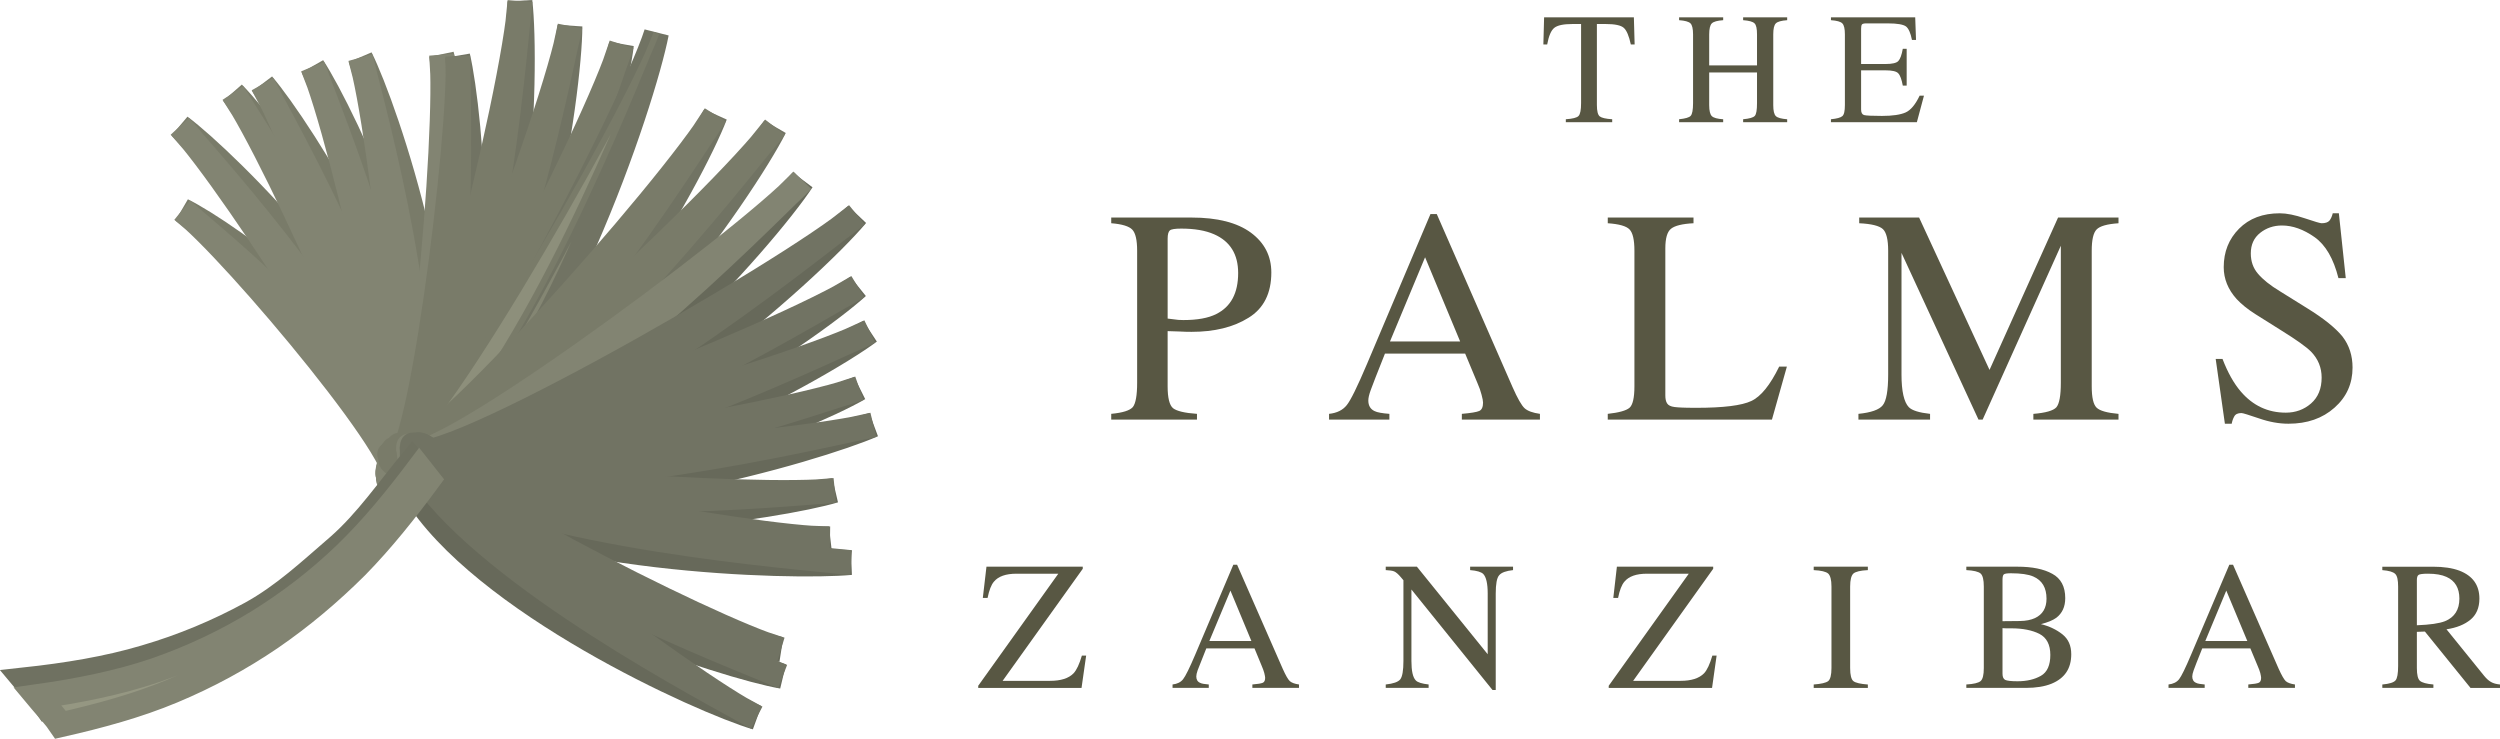 <svg xmlns="http://www.w3.org/2000/svg" xmlns:xlink="http://www.w3.org/1999/xlink" x="0px" y="0px" width="201.487px" height="59.539px" viewBox="0 0 201.487 59.539" xml:space="preserve"><g id="Layer_1"></g><g id="Layer_2"></g><g id="Layer_3">	<g>		<g>			<g>				<g>					<g>						<path fill="#585743" d="M99.789,22.006c0,1.617-0.584,2.713-1.76,3.302c-0.649,0.331-1.537,0.487-2.664,0.487       c-0.128,0-0.261-0.004-0.398-0.014c-0.136-0.015-0.422-0.054-0.861-0.105v-6.437c0-0.345,0.061-0.563,0.174-0.666       c0.116-0.103,0.424-0.149,0.927-0.149c1.066,0,1.947,0.151,2.643,0.457C99.14,19.448,99.789,20.487,99.789,22.006        M89.561,33.817h6.909v-0.463c-1.003-0.067-1.641-0.228-1.933-0.458c-0.287-0.247-0.432-0.831-0.432-1.752v-4.457       c0.197,0,0.504,0.011,0.917,0.029c0.415,0.025,0.75,0.029,1.012,0.029c1.837,0,3.373-0.371,4.592-1.135       c1.224-0.752,1.836-1.975,1.836-3.648c0-1.33-0.551-2.4-1.653-3.215c-1.106-0.81-2.698-1.214-4.776-1.214h-6.474v0.458       c0.874,0.07,1.439,0.246,1.697,0.516c0.26,0.273,0.391,0.838,0.391,1.697v10.658c0,1.01-0.121,1.655-0.343,1.94       c-0.237,0.28-0.816,0.464-1.745,0.551V33.817z"></path>						<path fill="#585743" d="M112.025,27.52l2.829-6.785l2.826,6.785H112.025z M111.977,33.817v-0.463       c-0.579-0.044-0.979-0.115-1.185-0.218c-0.34-0.154-0.513-0.443-0.513-0.859c0-0.197,0.064-0.482,0.192-0.834       c0.126-0.354,0.507-1.335,1.148-2.942h6.466l0.985,2.362c0.15,0.333,0.261,0.652,0.336,0.951       c0.083,0.299,0.12,0.517,0.12,0.633c0,0.361-0.104,0.584-0.307,0.675c-0.212,0.093-0.679,0.169-1.402,0.232v0.463h6.294       v-0.463c-0.575-0.082-0.985-0.228-1.233-0.449c-0.244-0.223-0.572-0.792-0.98-1.719l-6.102-13.933h-0.509l-5.117,12.087       c-0.768,1.812-1.308,2.913-1.627,3.309c-0.316,0.4-0.792,0.638-1.428,0.705v0.463H111.977z"></path>						<path fill="#585743" d="M129.578,33.354c0.9-0.097,1.484-0.261,1.75-0.487c0.261-0.223,0.398-0.802,0.398-1.723V20.205       c0-0.871-0.13-1.443-0.395-1.715c-0.259-0.271-0.845-0.434-1.753-0.498v-0.46h6.91v0.46c-0.898,0.045-1.501,0.195-1.81,0.442       c-0.312,0.245-0.461,0.774-0.461,1.588v11.845c0,0.271,0.042,0.483,0.138,0.637c0.096,0.16,0.297,0.262,0.608,0.3       c0.191,0.021,0.379,0.038,0.586,0.044c0.205,0.01,0.589,0.02,1.153,0.02c2.197,0,3.676-0.185,4.446-0.551       c0.771-0.357,1.518-1.284,2.246-2.771h0.62l-1.204,4.271h-13.233V33.354z"></path>						<path fill="#585743" d="M149.781,33.354c1.018-0.101,1.675-0.333,1.957-0.69c0.292-0.357,0.439-1.184,0.439-2.48v-9.98       c0-0.891-0.142-1.471-0.425-1.74c-0.282-0.262-0.92-0.426-1.909-0.471v-0.46h4.827l5.676,12.28l5.524-12.28h4.871v0.46       c-0.917,0.064-1.499,0.227-1.762,0.498c-0.264,0.269-0.396,0.836-0.396,1.713v10.932c0,0.896,0.132,1.471,0.396,1.723       c0.263,0.251,0.845,0.415,1.762,0.497v0.463h-6.862v-0.463c0.995-0.082,1.61-0.261,1.854-0.53       c0.238-0.281,0.36-0.938,0.36-1.975V19.805l-6.302,14.013h-0.335l-6.205-13.437v9.803c0,1.346,0.201,2.225,0.588,2.63       c0.256,0.266,0.831,0.444,1.714,0.541v0.463h-5.773V33.354z"></path>						<path fill="#585743" d="M179.124,28.932c0.422,1.097,0.913,1.971,1.468,2.618c0.979,1.144,2.188,1.708,3.634,1.708       c0.784,0,1.462-0.246,2.03-0.739c0.572-0.501,0.856-1.196,0.856-2.089c0-0.803-0.284-1.504-0.861-2.096       c-0.374-0.375-1.166-0.943-2.375-1.693l-2.099-1.32c-0.633-0.4-1.129-0.804-1.516-1.219c-0.692-0.768-1.041-1.627-1.041-2.57       c0-1.239,0.413-2.272,1.236-3.101c0.823-0.828,1.916-1.241,3.284-1.241c0.552,0,1.227,0.137,2.015,0.404       c0.792,0.268,1.241,0.398,1.349,0.398c0.309,0,0.515-0.07,0.636-0.209c0.112-0.135,0.205-0.336,0.268-0.594h0.492l0.556,5.225       h-0.59c-0.396-1.574-1.038-2.678-1.925-3.303c-0.889-0.623-1.765-0.937-2.624-0.937c-0.678,0-1.265,0.201-1.764,0.597       c-0.5,0.4-0.75,0.949-0.75,1.655c0,0.636,0.188,1.181,0.575,1.632c0.388,0.459,0.977,0.938,1.795,1.43l2.155,1.342       c1.354,0.835,2.307,1.604,2.867,2.297c0.541,0.705,0.808,1.535,0.808,2.496c0,1.289-0.477,2.37-1.453,3.234       c-0.968,0.863-2.206,1.293-3.714,1.293c-0.758,0-1.547-0.14-2.375-0.43c-0.83-0.28-1.298-0.43-1.414-0.43       c-0.292,0-0.483,0.092-0.582,0.28c-0.102,0.184-0.165,0.376-0.201,0.579h-0.55l-0.741-5.219H179.124z"></path>						<path fill="#585743" d="M78.84,55.268l6.454-9.03h-3.379c-0.847,0-1.455,0.212-1.81,0.642       c-0.217,0.251-0.386,0.69-0.512,1.313h-0.383l0.294-2.521h7.761v0.17l-6.458,9.03h3.823c0.864,0,1.499-0.198,1.894-0.608       c0.244-0.26,0.471-0.738,0.669-1.424h0.345l-0.372,2.602H78.84V55.268z"></path>						<path fill="#585743" d="M97.467,51.662l1.699-4.063l1.689,4.063H97.467z M97.421,55.441v-0.275       c-0.348-0.029-0.58-0.067-0.702-0.135c-0.203-0.087-0.304-0.262-0.304-0.512c0-0.115,0.036-0.289,0.109-0.497       c0.082-0.212,0.309-0.797,0.697-1.762h3.886l0.584,1.415c0.086,0.197,0.159,0.391,0.205,0.568       c0.043,0.184,0.07,0.31,0.07,0.382c0,0.208-0.063,0.347-0.188,0.401c-0.126,0.057-0.403,0.105-0.843,0.139v0.275h3.759v-0.275       c-0.348-0.047-0.589-0.139-0.737-0.266c-0.147-0.135-0.338-0.467-0.586-1.023l-3.666-8.359h-0.306l-3.065,7.234       c-0.462,1.088-0.789,1.748-0.982,1.99c-0.186,0.24-0.471,0.381-0.85,0.424v0.275H97.421z"></path>						<path fill="#585743" d="M111.683,55.166c0.604-0.063,0.996-0.202,1.168-0.41c0.171-0.217,0.258-0.709,0.258-1.49v-6.502       l-0.206-0.242c-0.21-0.251-0.396-0.41-0.548-0.473c-0.146-0.059-0.378-0.086-0.672-0.101v-0.276h2.512l5.706,7.057V47.83       c0-0.807-0.126-1.332-0.362-1.574c-0.157-0.153-0.505-0.266-1.054-0.308v-0.276h3.458v0.276       c-0.56,0.063-0.934,0.192-1.118,0.415c-0.19,0.212-0.277,0.709-0.277,1.485v7.762h-0.261l-6.534-8.099v5.754       c0,0.81,0.114,1.332,0.355,1.577c0.153,0.159,0.493,0.261,1.031,0.323v0.275h-3.456V55.166z"></path>						<path fill="#585743" d="M129.655,55.268l6.451-9.03h-3.379c-0.85,0-1.451,0.212-1.808,0.642       c-0.217,0.251-0.387,0.69-0.511,1.313h-0.384l0.289-2.521h7.761v0.17l-6.45,9.03h3.82c0.863,0,1.494-0.198,1.895-0.608       c0.246-0.26,0.465-0.738,0.668-1.424h0.343l-0.367,2.602h-8.329V55.268z"></path>						<path fill="#585743" d="M146.175,55.166c0.602-0.043,0.987-0.135,1.164-0.27c0.174-0.135,0.268-0.488,0.268-1.053V47.27       c0-0.54-0.094-0.887-0.268-1.047c-0.176-0.15-0.562-0.246-1.164-0.274v-0.276h4.364v0.276       c-0.597,0.028-0.987,0.124-1.163,0.274c-0.172,0.16-0.264,0.507-0.264,1.047v6.574c0,0.564,0.092,0.918,0.264,1.053       c0.176,0.135,0.566,0.227,1.163,0.27v0.275h-4.364V55.166z"></path>						<path fill="#585743" d="M162.602,54.906c-0.512,0-0.85-0.039-0.995-0.111c-0.143-0.077-0.215-0.241-0.215-0.492v-3.678       c0.128,0.004,0.215,0.015,0.278,0.015h0.425c0.924,0,1.675,0.149,2.265,0.443c0.591,0.304,0.886,0.874,0.886,1.699       s-0.25,1.395-0.76,1.685C163.981,54.756,163.354,54.906,162.602,54.906 M158.477,55.441h4.795       c0.818,0,1.511-0.111,2.071-0.338c1.066-0.439,1.589-1.227,1.589-2.375c0-0.695-0.233-1.221-0.714-1.607       c-0.478-0.377-1.062-0.656-1.733-0.82c0.545-0.135,0.954-0.304,1.236-0.506c0.485-0.367,0.727-0.894,0.727-1.589       c0-0.932-0.351-1.587-1.041-1.96c-0.689-0.385-1.628-0.574-2.806-0.574h-4.125v0.276c0.591,0.028,0.975,0.124,1.151,0.274       c0.173,0.155,0.258,0.507,0.258,1.047v6.574c0,0.551-0.085,0.898-0.258,1.048c-0.177,0.149-0.561,0.241-1.151,0.274V55.441z        M162.792,50.051l-1.4,0.014v-3.344c0-0.232,0.042-0.382,0.109-0.43c0.073-0.059,0.26-0.088,0.565-0.088       c0.808,0,1.41,0.088,1.808,0.261c0.714,0.31,1.064,0.908,1.064,1.791c0,0.743-0.307,1.265-0.927,1.559       C163.688,49.963,163.279,50.046,162.792,50.051"></path>						<path fill="#585743" d="M177.735,51.662l1.692-4.063l1.695,4.063H177.735z M177.686,55.441v-0.275       c-0.341-0.029-0.58-0.067-0.697-0.135c-0.204-0.087-0.304-0.262-0.304-0.512c0-0.115,0.038-0.289,0.113-0.497       c0.072-0.212,0.302-0.797,0.69-1.762h3.88l0.589,1.415c0.09,0.197,0.158,0.391,0.21,0.568c0.043,0.184,0.067,0.31,0.067,0.382       c0,0.208-0.06,0.347-0.188,0.401c-0.124,0.057-0.403,0.105-0.845,0.139v0.275h3.76v-0.275       c-0.343-0.047-0.591-0.139-0.738-0.266c-0.141-0.135-0.336-0.467-0.585-1.023l-3.666-8.359h-0.301l-3.075,7.234       c-0.458,1.088-0.784,1.748-0.972,1.99c-0.191,0.24-0.476,0.381-0.853,0.424v0.275H177.686z"></path>						<path fill="#585743" d="M194.787,50.393v-3.644c0-0.218,0.048-0.357,0.138-0.415c0.086-0.063,0.346-0.097,0.76-0.097       c0.618,0,1.108,0.087,1.485,0.256c0.693,0.309,1.044,0.897,1.044,1.751c0,0.894-0.385,1.502-1.158,1.82       C196.599,50.243,195.841,50.354,194.787,50.393 M192.002,55.441h4.117v-0.275c-0.56-0.047-0.914-0.149-1.083-0.294       c-0.167-0.145-0.249-0.487-0.249-1.032v-2.916l0.647-0.024l3.676,4.542h2.377v-0.275c-0.294-0.029-0.538-0.092-0.722-0.202       c-0.188-0.101-0.371-0.271-0.557-0.497l-3.034-3.75c0.811-0.121,1.458-0.381,1.936-0.777c0.47-0.392,0.717-0.956,0.717-1.695       c0-1.09-0.541-1.843-1.613-2.254c-0.564-0.211-1.271-0.318-2.125-0.318h-4.086v0.276c0.538,0.042,0.883,0.144,1.042,0.308       c0.16,0.155,0.232,0.493,0.232,1.014v6.4c0,0.618-0.07,1.004-0.21,1.164c-0.142,0.168-0.49,0.279-1.064,0.332V55.441z"></path>						<path fill="#585743" d="M124.447,1.396h7.235l0.061,2.186h-0.307c-0.149-0.688-0.336-1.133-0.57-1.34       c-0.231-0.205-0.717-0.307-1.46-0.307h-0.705v6.527c0,0.494,0.08,0.803,0.232,0.92c0.151,0.117,0.485,0.197,1.002,0.229v0.236       h-3.738V9.611c0.549-0.037,0.893-0.124,1.025-0.264c0.137-0.139,0.205-0.484,0.205-1.038V1.936h-0.707       c-0.708,0-1.193,0.102-1.448,0.305c-0.26,0.203-0.451,0.652-0.577,1.342h-0.308L124.447,1.396z"></path>						<path fill="#585743" d="M135.327,9.611c0.5-0.053,0.812-0.141,0.932-0.274c0.125-0.132,0.193-0.474,0.193-1.026V2.777       c0-0.46-0.071-0.758-0.21-0.896c-0.141-0.136-0.447-0.22-0.915-0.254V1.396h3.552v0.231c-0.47,0.034-0.774,0.118-0.912,0.254       c-0.142,0.138-0.215,0.436-0.215,0.896V5.27h3.854V2.777c0-0.46-0.058-0.758-0.202-0.896c-0.138-0.136-0.445-0.22-0.917-0.254       V1.396h3.55v0.231c-0.468,0.034-0.772,0.118-0.91,0.254c-0.143,0.138-0.212,0.436-0.212,0.896v5.688       c0,0.464,0.069,0.758,0.212,0.894c0.137,0.134,0.442,0.216,0.91,0.253v0.236h-3.55V9.611c0.504-0.047,0.816-0.135,0.938-0.269       c0.126-0.138,0.181-0.479,0.181-1.032V5.838h-3.854v2.627c0,0.464,0.073,0.762,0.215,0.896       c0.138,0.136,0.441,0.22,0.912,0.251v0.236h-3.552V9.611z"></path>						<path fill="#585743" d="M147.567,9.611c0.473-0.047,0.778-0.13,0.913-0.249c0.143-0.116,0.209-0.415,0.209-0.897V2.777       c0-0.455-0.067-0.75-0.207-0.892c-0.136-0.14-0.44-0.224-0.916-0.258V1.396h6.79l0.065,1.825h-0.326       c-0.108-0.558-0.27-0.921-0.48-1.089c-0.219-0.161-0.705-0.247-1.458-0.247h-1.752c-0.187,0-0.302,0.032-0.346,0.093       c-0.041,0.062-0.063,0.176-0.063,0.339v2.842h1.967c0.538,0,0.888-0.079,1.035-0.244c0.147-0.157,0.273-0.492,0.357-0.983       h0.313v2.965h-0.313c-0.092-0.493-0.212-0.828-0.365-0.986c-0.143-0.162-0.49-0.242-1.028-0.242h-1.967v3.156       c0,0.253,0.078,0.398,0.236,0.448c0.164,0.044,0.637,0.07,1.443,0.07c0.862,0,1.501-0.097,1.912-0.281       c0.413-0.188,0.787-0.64,1.126-1.351h0.349l-0.572,2.137h-6.925V9.611z"></path>					</g>				</g>			</g>		</g>		<g>			<g>				<g>					<path fill="#8D8F7B" d="M14.703,16.959c4.046,2.753,20.947,21.012,17.713,21.082c-0.417,0.006,1.833-0.115,1.56-1.161      C31.754,28.232,18.275,18.715,14.703,16.959"></path>					<path fill="none" stroke="#797B69" stroke-width="2" d="M14.703,16.959c4.046,2.753,20.947,21.012,17.713,21.082      c-0.417,0.006,1.833-0.115,1.56-1.161C31.754,28.232,18.275,18.715,14.703,16.959z"></path>					<path fill="#959782" d="M14.703,16.959c3.886,2.92,19.924,22.005,16.778,21.99c-0.411,0.008,1.896-0.125,1.553-1.146      C30.268,29.697,17.546,19.418,14.703,16.959"></path>					<path fill="none" stroke="#828472" stroke-width="2" d="M14.703,16.959c3.886,2.92,19.924,22.005,16.778,21.99      c-0.411,0.008,1.896-0.125,1.553-1.146C30.268,29.697,17.546,19.418,14.703,16.959z"></path>					<path fill="#8D8F7B" d="M14.514,10.204c4.153,3.976,21.26,28.249,17.859,27.612c-0.427-0.08,1.925,0.273,1.701-0.967      C32.044,26.613,18.211,12.948,14.514,10.204"></path>					<path fill="none" stroke="#797B69" stroke-width="2" d="M14.514,10.204c4.153,3.976,21.26,28.249,17.859,27.612      c-0.427-0.08,1.925,0.273,1.701-0.967C32.044,26.613,18.211,12.948,14.514,10.204z"></path>					<path fill="#959782" d="M14.514,10.204c3.99,4.116,20.153,29.144,16.839,28.44c-0.427-0.08,2.013,0.271,1.678-0.965      C30.418,27.945,17.422,13.592,14.514,10.204"></path>					<path fill="none" stroke="#828472" stroke-width="2" d="M14.514,10.204c3.99,4.116,20.153,29.144,16.839,28.44      c-0.427-0.08,2.013,0.271,1.678-0.965C30.418,27.945,17.422,13.592,14.514,10.204z"></path>					<path fill="#8D8F7B" d="M18.782,7.518c3.504,4.559,16.888,31.234,13.656,30.162c-0.417-0.135,1.856,0.517,1.782-0.763      C33.633,26.352,21.997,10.77,18.782,7.518"></path>					<path fill="none" stroke="#797B69" stroke-width="2" d="M18.782,7.518c3.504,4.559,16.888,31.234,13.656,30.162      c-0.417-0.135,1.856,0.517,1.782-0.763C33.633,26.352,21.997,10.77,18.782,7.518z"></path>					<path fill="#959782" d="M18.782,7.518c3.312,4.68,15.695,31.996,12.555,30.865c-0.401-0.152,1.925,0.522,1.762-0.751      C31.88,27.482,21.15,11.313,18.782,7.518"></path>					<path fill="none" stroke="#828472" stroke-width="2" d="M18.782,7.518c3.312,4.68,15.695,31.996,12.555,30.865      c-0.401-0.152,1.925,0.522,1.762-0.751C31.88,27.482,21.15,11.313,18.782,7.518z"></path>					<path fill="#8D8F7B" d="M21.169,6.81c3.166,4.785,14.501,32.14,11.298,30.779c-0.407-0.177,1.841,0.696,1.893-0.567      C34.667,26.664,24.16,10.31,21.169,6.81"></path>					<path fill="none" stroke="#797B69" stroke-width="2" d="M21.169,6.81c3.166,4.785,14.501,32.14,11.298,30.779      c-0.407-0.177,1.841,0.696,1.893-0.567C34.667,26.664,24.16,10.31,21.169,6.81z"></path>					<path fill="#959782" d="M21.169,6.81c2.968,4.882,13.207,32.759,10.112,31.353c-0.394-0.186,1.925,0.711,1.86-0.559      C32.792,27.574,23.241,10.746,21.169,6.81"></path>					<path fill="none" stroke="#828472" stroke-width="2" d="M21.169,6.81c2.968,4.882,13.207,32.759,10.112,31.353      c-0.394-0.186,1.925,0.711,1.86-0.559C32.792,27.574,23.241,10.746,21.169,6.81z"></path>					<path fill="#8D8F7B" d="M25.209,5.396c2.528,5.172,10.333,33.813,7.343,32.081c-0.378-0.23,1.73,0.906,1.922-0.352      C36.083,26.83,27.727,9.251,25.209,5.396"></path>					<path fill="none" stroke="#797B69" stroke-width="2" d="M25.209,5.396c2.528,5.172,10.333,33.813,7.343,32.081      c-0.378-0.23,1.73,0.906,1.922-0.352C36.083,26.83,27.727,9.251,25.209,5.396z"></path>					<path fill="#959782" d="M25.209,5.396c2.313,5.249,8.981,34.287,6.107,32.501c-0.368-0.233,1.789,0.936,1.9-0.334      C34.109,27.521,26.772,9.572,25.209,5.396"></path>					<path fill="none" stroke="#828472" stroke-width="2" d="M25.209,5.396c2.313,5.249,8.981,34.287,6.107,32.501      c-0.368-0.233,1.789,0.936,1.9-0.334C34.109,27.521,26.772,9.572,25.209,5.396z"></path>					<path fill="#8D8F7B" d="M29.053,4.668c1.925,5.412,6.345,34.781,3.587,32.696c-0.349-0.263,1.612,1.103,1.945-0.112      C37.38,27.211,31.108,8.772,29.053,4.668"></path>					<path fill="none" stroke="#797B69" stroke-width="2" d="M29.053,4.668c1.925,5.412,6.345,34.781,3.587,32.696      c-0.349-0.263,1.612,1.103,1.945-0.112C37.38,27.211,31.108,8.772,29.053,4.668z"></path>					<path fill="#959782" d="M29.053,4.668c1.697,5.471,4.958,35.091,2.313,32.979c-0.348-0.261,1.667,1.141,1.928-0.104      C35.331,27.664,30.131,8.988,29.053,4.668"></path>					<path fill="none" stroke="#828472" stroke-width="2" d="M29.053,4.668c1.697,5.471,4.958,35.091,2.313,32.979      c-0.348-0.261,1.667,1.141,1.928-0.104C35.331,27.664,30.131,8.988,29.053,4.668z"></path>					<path fill="#8D8F7B" d="M35.592,4.436c0.84,5.703-0.482,35.35-2.78,32.781c-0.29-0.337,1.372,1.4,1.926,0.271      C39.416,28.159,36.816,8.873,35.592,4.436"></path>					<path fill="none" stroke="#797B69" stroke-width="2" d="M35.592,4.436c0.84,5.703-0.482,35.35-2.78,32.781      c-0.29-0.337,1.372,1.4,1.926,0.271C39.416,28.159,36.816,8.873,35.592,4.436z"></path>					<path fill="#959782" d="M35.592,4.436c0.622,5.691-1.887,35.393-4.089,32.816c-0.286-0.335,1.417,1.447,1.913,0.264      C37.317,28.21,35.813,8.895,35.592,4.436"></path>					<path fill="none" stroke="#828472" stroke-width="2" d="M35.592,4.436c0.622,5.691-1.887,35.393-4.089,32.816      c-0.286-0.335,1.417,1.447,1.913,0.264C37.317,28.21,35.813,8.895,35.592,4.436z"></path>					<path fill="#848673" d="M36.891,4.549c0.628,5.712-1.841,35.313-4.049,32.648c-0.273-0.346,1.316,1.439,1.922,0.338      C39.791,28.389,37.947,9.014,36.891,4.549"></path>					<path fill="none" stroke="#717363" stroke-width="2" d="M36.891,4.549c0.628,5.712-1.841,35.313-4.049,32.648      c-0.273-0.346,1.316,1.439,1.922,0.338C39.791,28.389,37.947,9.014,36.891,4.549z"></path>					<path fill="#8D8F7B" d="M36.891,4.549c0.388,5.712-3.251,35.283-5.362,32.635c-0.271-0.351,1.362,1.49,1.912,0.334      C37.706,28.373,36.937,9.014,36.891,4.549"></path>					<path fill="none" stroke="#797B69" stroke-width="2" d="M36.891,4.549c0.388,5.712-3.251,35.283-5.362,32.635      c-0.271-0.351,1.362,1.49,1.912,0.334C37.706,28.373,36.937,9.014,36.891,4.549z"></path>					<path fill="#848673" d="M41.905,0.116c-0.049,6.616-6.809,40.065-8.976,36.733c-0.28-0.432,1.307,1.834,2.15,0.634      C42.045,27.728,42.518,5.371,41.905,0.116"></path>					<path fill="none" stroke="#717363" stroke-width="2" d="M41.905,0.116c-0.049,6.616-6.809,40.065-8.976,36.733      c-0.28-0.432,1.307,1.834,2.15,0.634C42.045,27.728,42.518,5.371,41.905,0.116z"></path>					<path fill="#8D8F7B" d="M41.905,0.116c-0.313,6.585-8.435,39.866-10.475,36.545c-0.264-0.435,1.373,1.883,2.131,0.634      C39.644,27.43,41.357,5.221,41.905,0.116"></path>					<path fill="none" stroke="#797B69" stroke-width="2" d="M41.905,0.116c-0.313,6.585-8.435,39.866-10.475,36.545      c-0.264-0.435,1.373,1.883,2.131,0.634C39.644,27.43,41.357,5.221,41.905,0.116z"></path>					<path fill="#848673" d="M45.935,2.129C45.126,8.556,34.764,40.33,33.041,36.846c-0.229-0.455,1.052,1.916,2.013,0.854      C42.935,29.016,45.925,7.303,45.935,2.129"></path>					<path fill="none" stroke="#717363" stroke-width="2" d="M45.935,2.129C45.126,8.556,34.764,40.33,33.041,36.846      c-0.229-0.455,1.052,1.916,2.013,0.854C42.935,29.016,45.925,7.303,45.935,2.129z"></path>					<path fill="#8D8F7B" d="M45.935,2.129c-1.053,6.366-12.722,37.814-14.337,34.355c-0.199-0.444,1.11,1.99,2.01,0.859      C40.641,28.436,44.834,7.031,45.935,2.129"></path>					<path fill="none" stroke="#797B69" stroke-width="2" d="M45.935,2.129c-1.053,6.366-12.722,37.814-14.337,34.355      c-0.199-0.444,1.11,1.99,2.01,0.859C40.641,28.436,44.834,7.031,45.935,2.129z"></path>					<path fill="#848673" d="M50.085,3.6c-1.554,6.338-15.618,36.867-16.94,33.188c-0.169-0.483,0.843,2.041,1.915,1.108      C43.938,30.115,49.476,8.781,50.085,3.6"></path>					<path fill="none" stroke="#717363" stroke-width="2" d="M50.085,3.6c-1.554,6.338-15.618,36.867-16.94,33.188      c-0.169-0.483,0.843,2.041,1.915,1.108C43.938,30.115,49.476,8.781,50.085,3.6z"></path>					<path fill="#8D8F7B" d="M50.085,3.6c-1.798,6.248-17.129,36.297-18.324,32.659c-0.157-0.456,0.879,2.124,1.892,1.1      C41.731,29.273,48.405,8.368,50.085,3.6"></path>					<path fill="none" stroke="#797B69" stroke-width="2" d="M50.085,3.6c-1.798,6.248-17.129,36.297-18.324,32.659      c-0.157-0.456,0.879,2.124,1.892,1.1C41.731,29.273,48.405,8.368,50.085,3.6z"></path>					<path fill="#848673" d="M52.907,2.668C50.822,9.289,34.193,40.67,33.213,36.652c-0.127-0.512,0.642,2.238,1.801,1.321      C44.495,30.375,51.854,8.131,52.907,2.668"></path>					<path fill="none" stroke="#717363" stroke-width="2" d="M52.907,2.668C50.822,9.289,34.193,40.67,33.213,36.652      c-0.127-0.512,0.642,2.238,1.801,1.321C44.495,30.375,51.854,8.131,52.907,2.668z"></path>					<path fill="#8D8F7B" d="M52.907,2.668C50.577,9.163,32.76,39.953,31.88,35.99c-0.107-0.51,0.691,2.322,1.798,1.299      C42.367,29.308,50.828,7.611,52.907,2.668"></path>					<path fill="none" stroke="#797B69" stroke-width="0.471" d="M52.907,2.668C50.577,9.163,32.76,39.953,31.88,35.99      c-0.107-0.51,0.691,2.322,1.798,1.299C42.367,29.308,50.828,7.611,52.907,2.668z"></path>					<path fill="#848673" d="M57.637,9.283c-2.982,5.631-23.831,31.303-24.226,27.489c-0.059-0.483,0.317,2.14,1.588,1.5      C45.44,32.986,55.829,14.05,57.637,9.283"></path>					<path fill="none" stroke="#717363" stroke-width="2" d="M57.637,9.283c-2.982,5.631-23.831,31.303-24.226,27.489      c-0.059-0.483,0.317,2.14,1.588,1.5C45.44,32.986,55.829,14.05,57.637,9.283z"></path>					<path fill="#8D8F7B" d="M57.637,9.283c-3.193,5.489-25.161,30.4-25.463,26.652c-0.03-0.478,0.352,2.231,1.59,1.5      C43.492,31.672,54.884,13.406,57.637,9.283"></path>					<path fill="none" stroke="#797B69" stroke-width="2" d="M57.637,9.283c-3.193,5.489-25.161,30.4-25.463,26.652      c-0.03-0.478,0.352,2.231,1.59,1.5C43.492,31.672,54.884,13.406,57.637,9.283z"></path>					<path fill="#848673" d="M62.436,10.27c-3.792,5.711-28.682,30.859-28.663,26.732c0-0.523,0.091,2.328,1.496,1.785      C46.854,34.287,59.972,15.174,62.436,10.27"></path>					<path fill="none" stroke="#717363" stroke-width="2" d="M62.436,10.27c-3.792,5.711-28.682,30.859-28.663,26.732      c0-0.523,0.091,2.328,1.496,1.785C46.854,34.287,59.972,15.174,62.436,10.27z"></path>					<path fill="#8D8F7B" d="M62.436,10.27c-4.007,5.533-29.972,29.747-29.848,25.713c0.002-0.512,0.104,2.43,1.47,1.776      C44.951,32.658,59.061,14.379,62.436,10.27"></path>					<path fill="none" stroke="#797B69" stroke-width="2" d="M62.436,10.27c-4.007,5.533-29.972,29.747-29.848,25.713      c0.002-0.512,0.104,2.43,1.47,1.776C44.951,32.658,59.061,14.379,62.436,10.27z"></path>					<path fill="#7C7E6D" d="M64.65,14.546c-4.319,5.087-31.176,26.57-30.691,22.599c0.065-0.521-0.17,2.254,1.248,1.878      C46.893,35.986,61.722,19.006,64.65,14.546"></path>					<path fill="none" stroke="#67695A" stroke-width="2" d="M64.65,14.546c-4.319,5.087-31.176,26.57-30.691,22.599      c0.065-0.521-0.17,2.254,1.248,1.878C46.893,35.986,61.722,19.006,64.65,14.546z"></path>					<path fill="#959782" d="M64.65,14.546c-4.496,4.89-32.291,25.364-31.724,21.466c0.079-0.496-0.169,2.354,1.241,1.883      C45.247,34.192,60.94,18.143,64.65,14.546"></path>					<path fill="none" stroke="#828472" stroke-width="2" d="M64.65,14.546c-4.496,4.89-32.291,25.364-31.724,21.466      c0.079-0.496-0.169,2.354,1.241,1.883C45.247,34.192,60.94,18.143,64.65,14.546z"></path>					<path fill="#7C7E6D" d="M69.036,17.33c-5.134,4.787-35.861,23.973-34.868,19.889c0.134-0.525-0.453,2.341,1.084,2.126      C47.844,37.572,65.436,21.639,69.036,17.33"></path>					<path fill="none" stroke="#67695A" stroke-width="2" d="M69.036,17.33c-5.134,4.787-35.861,23.973-34.868,19.889      c0.134-0.525-0.453,2.341,1.084,2.126C47.844,37.572,65.436,21.639,69.036,17.33z"></path>					<path fill="#848673" d="M69.036,17.33c-5.297,4.563-36.872,22.592-35.799,18.591c0.13-0.508-0.476,2.427,1.045,2.11      C46.338,35.516,64.713,20.633,69.036,17.33"></path>					<path fill="none" stroke="#717363" stroke-width="2" d="M69.036,17.33c-5.297,4.563-36.872,22.592-35.799,18.591      c0.13-0.508-0.476,2.427,1.045,2.11C46.338,35.516,64.713,20.633,69.036,17.33z"></path>					<path fill="#7C7E6D" d="M69.11,23.119c-5.361,3.791-36.307,17.744-34.891,14.1c0.176-0.474-0.713,2.088,0.746,2.078      C46.948,39.172,65.247,26.642,69.11,23.119"></path>					<path fill="none" stroke="#67695A" stroke-width="2" d="M69.11,23.119c-5.361,3.791-36.307,17.744-34.891,14.1      c0.176-0.474-0.713,2.088,0.746,2.078C46.948,39.172,65.247,26.642,69.11,23.119z"></path>					<path fill="#848673" d="M69.11,23.119c-5.472,3.553-37.093,16.34-35.633,12.798c0.192-0.459-0.713,2.174,0.752,2.06      C45.782,37.102,64.687,25.632,69.11,23.119"></path>					<path fill="none" stroke="#717363" stroke-width="2" d="M69.11,23.119c-5.472,3.553-37.093,16.34-35.633,12.798      c0.192-0.459-0.713,2.174,0.752,2.06C45.782,37.102,64.687,25.632,69.11,23.119z"></path>					<path fill="#7C7E6D" d="M70.071,26.73c-5.662,3.245-37.526,14.014-35.75,10.516c0.228-0.441-0.918,2.018,0.508,2.16      C46.583,40.504,65.899,29.847,70.071,26.73"></path>					<path fill="none" stroke="#67695A" stroke-width="2" d="M70.071,26.73c-5.662,3.245-37.526,14.014-35.75,10.516      c0.228-0.441-0.918,2.018,0.508,2.16C46.583,40.504,65.899,29.847,70.071,26.73z"></path>					<path fill="#848673" d="M70.071,26.73c-5.755,2.999-38.155,12.53-36.324,9.148c0.228-0.428-0.944,2.106,0.499,2.142      C45.675,38.317,65.446,28.796,70.071,26.73"></path>					<path fill="none" stroke="#717363" stroke-width="2" d="M70.071,26.73c-5.755,2.999-38.155,12.53-36.324,9.148      c0.228-0.428-0.944,2.106,0.499,2.142C45.675,38.317,65.446,28.796,70.071,26.73z"></path>					<path fill="#7C7E6D" d="M69.229,31.303c-5.701,2.43-36.937,9.094-34.888,6c0.263-0.393-1.079,1.793,0.25,2.077      C45.566,41.719,64.951,33.793,69.229,31.303"></path>					<path fill="none" stroke="#67695A" stroke-width="2" d="M69.229,31.303c-5.701,2.43-36.937,9.094-34.888,6      c0.263-0.393-1.079,1.793,0.25,2.077C45.566,41.719,64.951,33.793,69.229,31.303z"></path>					<path fill="#848673" d="M69.229,31.303c-5.771,2.196-37.357,7.617-35.279,4.637c0.27-0.379-1.108,1.881,0.248,2.074      C44.935,39.543,64.641,32.75,69.229,31.303"></path>					<path fill="none" stroke="#717363" stroke-width="2" d="M69.229,31.303c-5.771,2.196-37.357,7.617-35.279,4.637      c0.27-0.379-1.108,1.881,0.248,2.074C44.935,39.543,64.641,32.75,69.229,31.303z"></path>					<path fill="#7C7E6D" d="M70.358,34.244c-5.926,1.836-38.139,5.758-35.875,3.066c0.296-0.354-1.208,1.572,0.133,1.918      C45.69,42.148,65.869,36.214,70.358,34.244"></path>					<path fill="none" stroke="#67695A" stroke-width="2" d="M70.358,34.244c-5.926,1.836-38.139,5.758-35.875,3.066      c0.296-0.354-1.208,1.572,0.133,1.918C45.69,42.148,65.869,36.214,70.358,34.244z"></path>					<path fill="#848673" d="M70.358,34.244c-5.988,1.604-38.491,4.393-36.207,1.787c0.307-0.329-1.228,1.645,0.143,1.904      C45.162,40.109,65.612,35.243,70.358,34.244"></path>					<path fill="none" stroke="#717363" stroke-width="2" d="M70.358,34.244c-5.988,1.604-38.491,4.393-36.207,1.787      c0.307-0.329-1.228,1.645,0.143,1.904C45.162,40.109,65.612,35.243,70.358,34.244z"></path>					<path fill="#7C7E6D" d="M67.251,39.529c-5.683,0.965-35.373,0.309-32.842-2.058c0.313-0.288-1.378,1.401-0.225,1.95      C43.605,43.877,62.85,40.845,67.251,39.529"></path>					<path fill="none" stroke="#67695A" stroke-width="2" d="M67.251,39.529c-5.683,0.965-35.373,0.309-32.842-2.058      c0.313-0.288-1.378,1.401-0.225,1.95C43.605,43.877,62.85,40.845,67.251,39.529z"></path>					<path fill="#848673" d="M67.251,39.529c-5.695,0.73-35.452-1.111-32.91-3.362c0.326-0.296-1.414,1.446-0.232,1.917      C43.514,41.771,62.791,39.838,67.251,39.529"></path>					<path fill="none" stroke="#717363" stroke-width="2" d="M67.251,39.529c-5.695,0.73-35.452-1.111-32.91-3.362      c0.326-0.296-1.414,1.446-0.232,1.917C43.514,41.771,62.791,39.838,67.251,39.529z"></path>					<path fill="#7C7E6D" d="M66.863,43.427c-5.75,0.3-35.167-3.784-32.386-5.851c0.361-0.263-1.521,1.231-0.453,1.909      C42.882,45.004,62.328,44.233,66.863,43.427"></path>					<path fill="none" stroke="#67695A" stroke-width="2" d="M66.863,43.427c-5.75,0.3-35.167-3.784-32.386-5.851      c0.361-0.263-1.521,1.231-0.453,1.909C42.882,45.004,62.328,44.233,66.863,43.427z"></path>					<path fill="#848673" d="M66.863,43.427c-5.73,0.085-35.08-5.202-32.294-7.159c0.358-0.244-1.574,1.295-0.459,1.895      C43.016,42.91,62.399,43.225,66.863,43.427"></path>					<path fill="none" stroke="#717363" stroke-width="2" d="M66.863,43.427c-5.73,0.085-35.08-5.202-32.294-7.159      c0.358-0.244-1.574,1.295-0.459,1.895C43.016,42.91,62.399,43.225,66.863,43.427z"></path>					<path fill="#7C7E6D" d="M68.566,45.338c-6.098-0.086-37.002-5.955-33.959-7.691c0.397-0.234-1.661,1.047-0.55,1.758      C43.137,45.213,63.739,45.79,68.566,45.338"></path>					<path fill="none" stroke="#67695A" stroke-width="2" d="M68.566,45.338c-6.098-0.086-37.002-5.955-33.959-7.691      c0.397-0.234-1.661,1.047-0.55,1.758C43.137,45.213,63.739,45.79,68.566,45.338z"></path>					<path fill="#848673" d="M68.566,45.338c-6.059-0.303-36.816-7.271-33.792-8.927c0.384-0.21-1.733,1.104-0.561,1.755      C43.39,43.246,63.854,44.85,68.566,45.338"></path>					<path fill="none" stroke="#717363" stroke-width="2" d="M68.566,45.338c-6.059-0.303-36.816-7.271-33.792-8.927      c0.384-0.21-1.733,1.104-0.561,1.755C43.39,43.246,63.854,44.85,68.566,45.338z"></path>					<path fill="#7C7E6D" d="M62.909,52.34c-5.396-1.208-31.504-13.16-28.386-14.471c0.41-0.166-1.73,0.83-0.91,1.777      C40.295,47.543,58.497,51.947,62.909,52.34"></path>					<path fill="none" stroke="#67695A" stroke-width="2" d="M62.909,52.34c-5.396-1.208-31.504-13.16-28.386-14.471      c0.41-0.166-1.73,0.83-0.91,1.777C40.295,47.543,58.497,51.947,62.909,52.34z"></path>					<path fill="#848673" d="M62.909,52.34c-5.328-1.443-31.038-14.549-27.943-15.757c0.404-0.172-1.798,0.868-0.921,1.759      C40.997,45.488,58.842,50.959,62.909,52.34"></path>					<path fill="none" stroke="#717363" stroke-width="2" d="M62.909,52.34c-5.328-1.443-31.038-14.549-27.943-15.757      c0.404-0.172-1.798,0.868-0.921,1.759C40.997,45.488,58.842,50.959,62.909,52.34z"></path>					<path fill="#7C7E6D" d="M63.052,54.508c-5.509-1.675-31.771-15.568-28.444-16.545c0.433-0.125-1.84,0.627-1.068,1.631      C39.973,47.811,58.516,53.717,63.052,54.508"></path>					<path fill="none" stroke="#67695A" stroke-width="2" d="M63.052,54.508c-5.509-1.675-31.771-15.568-28.444-16.545      c0.433-0.125-1.84,0.627-1.068,1.631C39.973,47.811,58.516,53.717,63.052,54.508z"></path>					<path fill="#848673" d="M63.052,54.508c-5.415-1.893-31.191-16.861-27.91-17.744c0.424-0.113-1.916,0.658-1.062,1.61      C40.82,45.883,58.934,52.783,63.052,54.508"></path>					<path fill="none" stroke="#717363" stroke-width="2" d="M63.052,54.508c-5.415-1.893-31.191-16.861-27.91-17.744      c0.424-0.113-1.916,0.658-1.062,1.61C40.82,45.883,58.934,52.783,63.052,54.508z"></path>					<path fill="#7C7E6D" d="M60.96,57.822c-5.272-2.301-29.744-19.148-26.343-19.727c0.449-0.086-1.906,0.417-1.241,1.498      C38.797,48.498,56.539,56.52,60.96,57.822"></path>					<path fill="none" stroke="#67695A" stroke-width="2" d="M60.96,57.822c-5.272-2.301-29.744-19.148-26.343-19.727      c0.449-0.086-1.906,0.417-1.241,1.498C38.797,48.498,56.539,56.52,60.96,57.822z"></path>					<path fill="#848673" d="M60.96,57.822c-5.165-2.498-29.027-20.363-25.668-20.86c0.436-0.06-1.981,0.444-1.238,1.481      C39.872,46.678,57.064,55.639,60.96,57.822"></path>					<path fill="none" stroke="#717363" stroke-width="2" d="M60.96,57.822c-5.165-2.498-29.027-20.363-25.668-20.86      c0.436-0.06-1.981,0.444-1.238,1.481C39.872,46.678,57.064,55.639,60.96,57.822z"></path>					<path fill="#848673" d="M34.536,38.653c-1.922,2.362-3.897,4.64-6.096,6.665c-2.192,2.017-4.574,3.816-7.122,5.39      c-2.564,1.559-5.3,2.895-8.216,3.958c-2.913,1.068-6.057,1.8-9.269,2.389c-0.407-0.616-1.064-1.299-1.547-1.873      c-0.149-0.184-0.273-0.322-0.329-0.389c3.414-0.373,6.691-0.902,9.741-1.813c3.042-0.89,5.879-2.084,8.531-3.531      c2.643-1.455,4.786-3.479,7.054-5.431c2.244-1.966,4.014-4.544,5.958-6.907L34.536,38.653z"></path>					<path fill="none" stroke="#6F7161" stroke-width="2" d="M34.536,38.653c-1.922,2.362-3.897,4.64-6.096,6.665      c-2.192,2.017-4.574,3.816-7.122,5.39c-2.564,1.559-5.3,2.895-8.216,3.958c-2.913,1.068-6.057,1.8-9.269,2.389      c-0.407-0.616-1.064-1.299-1.547-1.873c-0.149-0.184-0.273-0.322-0.329-0.389c3.414-0.373,6.691-0.902,9.741-1.813      c3.042-0.89,5.879-2.084,8.531-3.531c2.643-1.455,4.786-3.479,7.054-5.431c2.244-1.966,4.014-4.544,5.958-6.907L34.536,38.653z      "></path>					<path fill="#959782" d="M34.536,38.653c-1.832,2.472-3.721,4.864-5.829,7.011c-2.127,2.116-4.404,4.039-6.867,5.729      c-2.456,1.672-5.104,3.115-7.942,4.299c-2.831,1.182-5.871,2.009-9.012,2.721c-0.41-0.613-1.049-1.289-1.544-1.881      c-0.146-0.188-0.264-0.324-0.322-0.393c3.316-0.469,6.526-1.109,9.483-2.113c2.949-1.022,5.699-2.324,8.262-3.893      c2.551-1.578,4.913-3.396,7.076-5.476c2.166-2.091,4.095-4.458,5.959-6.935L34.536,38.653z"></path>					<path fill="none" stroke="#828472" stroke-width="2" d="M34.536,38.653c-1.832,2.472-3.721,4.864-5.829,7.011      c-2.127,2.116-4.404,4.039-6.867,5.729c-2.456,1.672-5.104,3.115-7.942,4.299c-2.831,1.182-5.871,2.009-9.012,2.721      c-0.41-0.613-1.049-1.289-1.544-1.881c-0.146-0.188-0.264-0.324-0.322-0.393c3.316-0.469,6.526-1.109,9.483-2.113      c2.949-1.022,5.699-2.324,8.262-3.893c2.551-1.578,4.913-3.396,7.076-5.476c2.166-2.091,4.095-4.458,5.959-6.935L34.536,38.653      z"></path>				</g>			</g>		</g>	</g></g><g id="Layer_7"></g><g id="Layer_5"></g><g id="Layer_6"></g><g id="Layer_4"></g></svg>